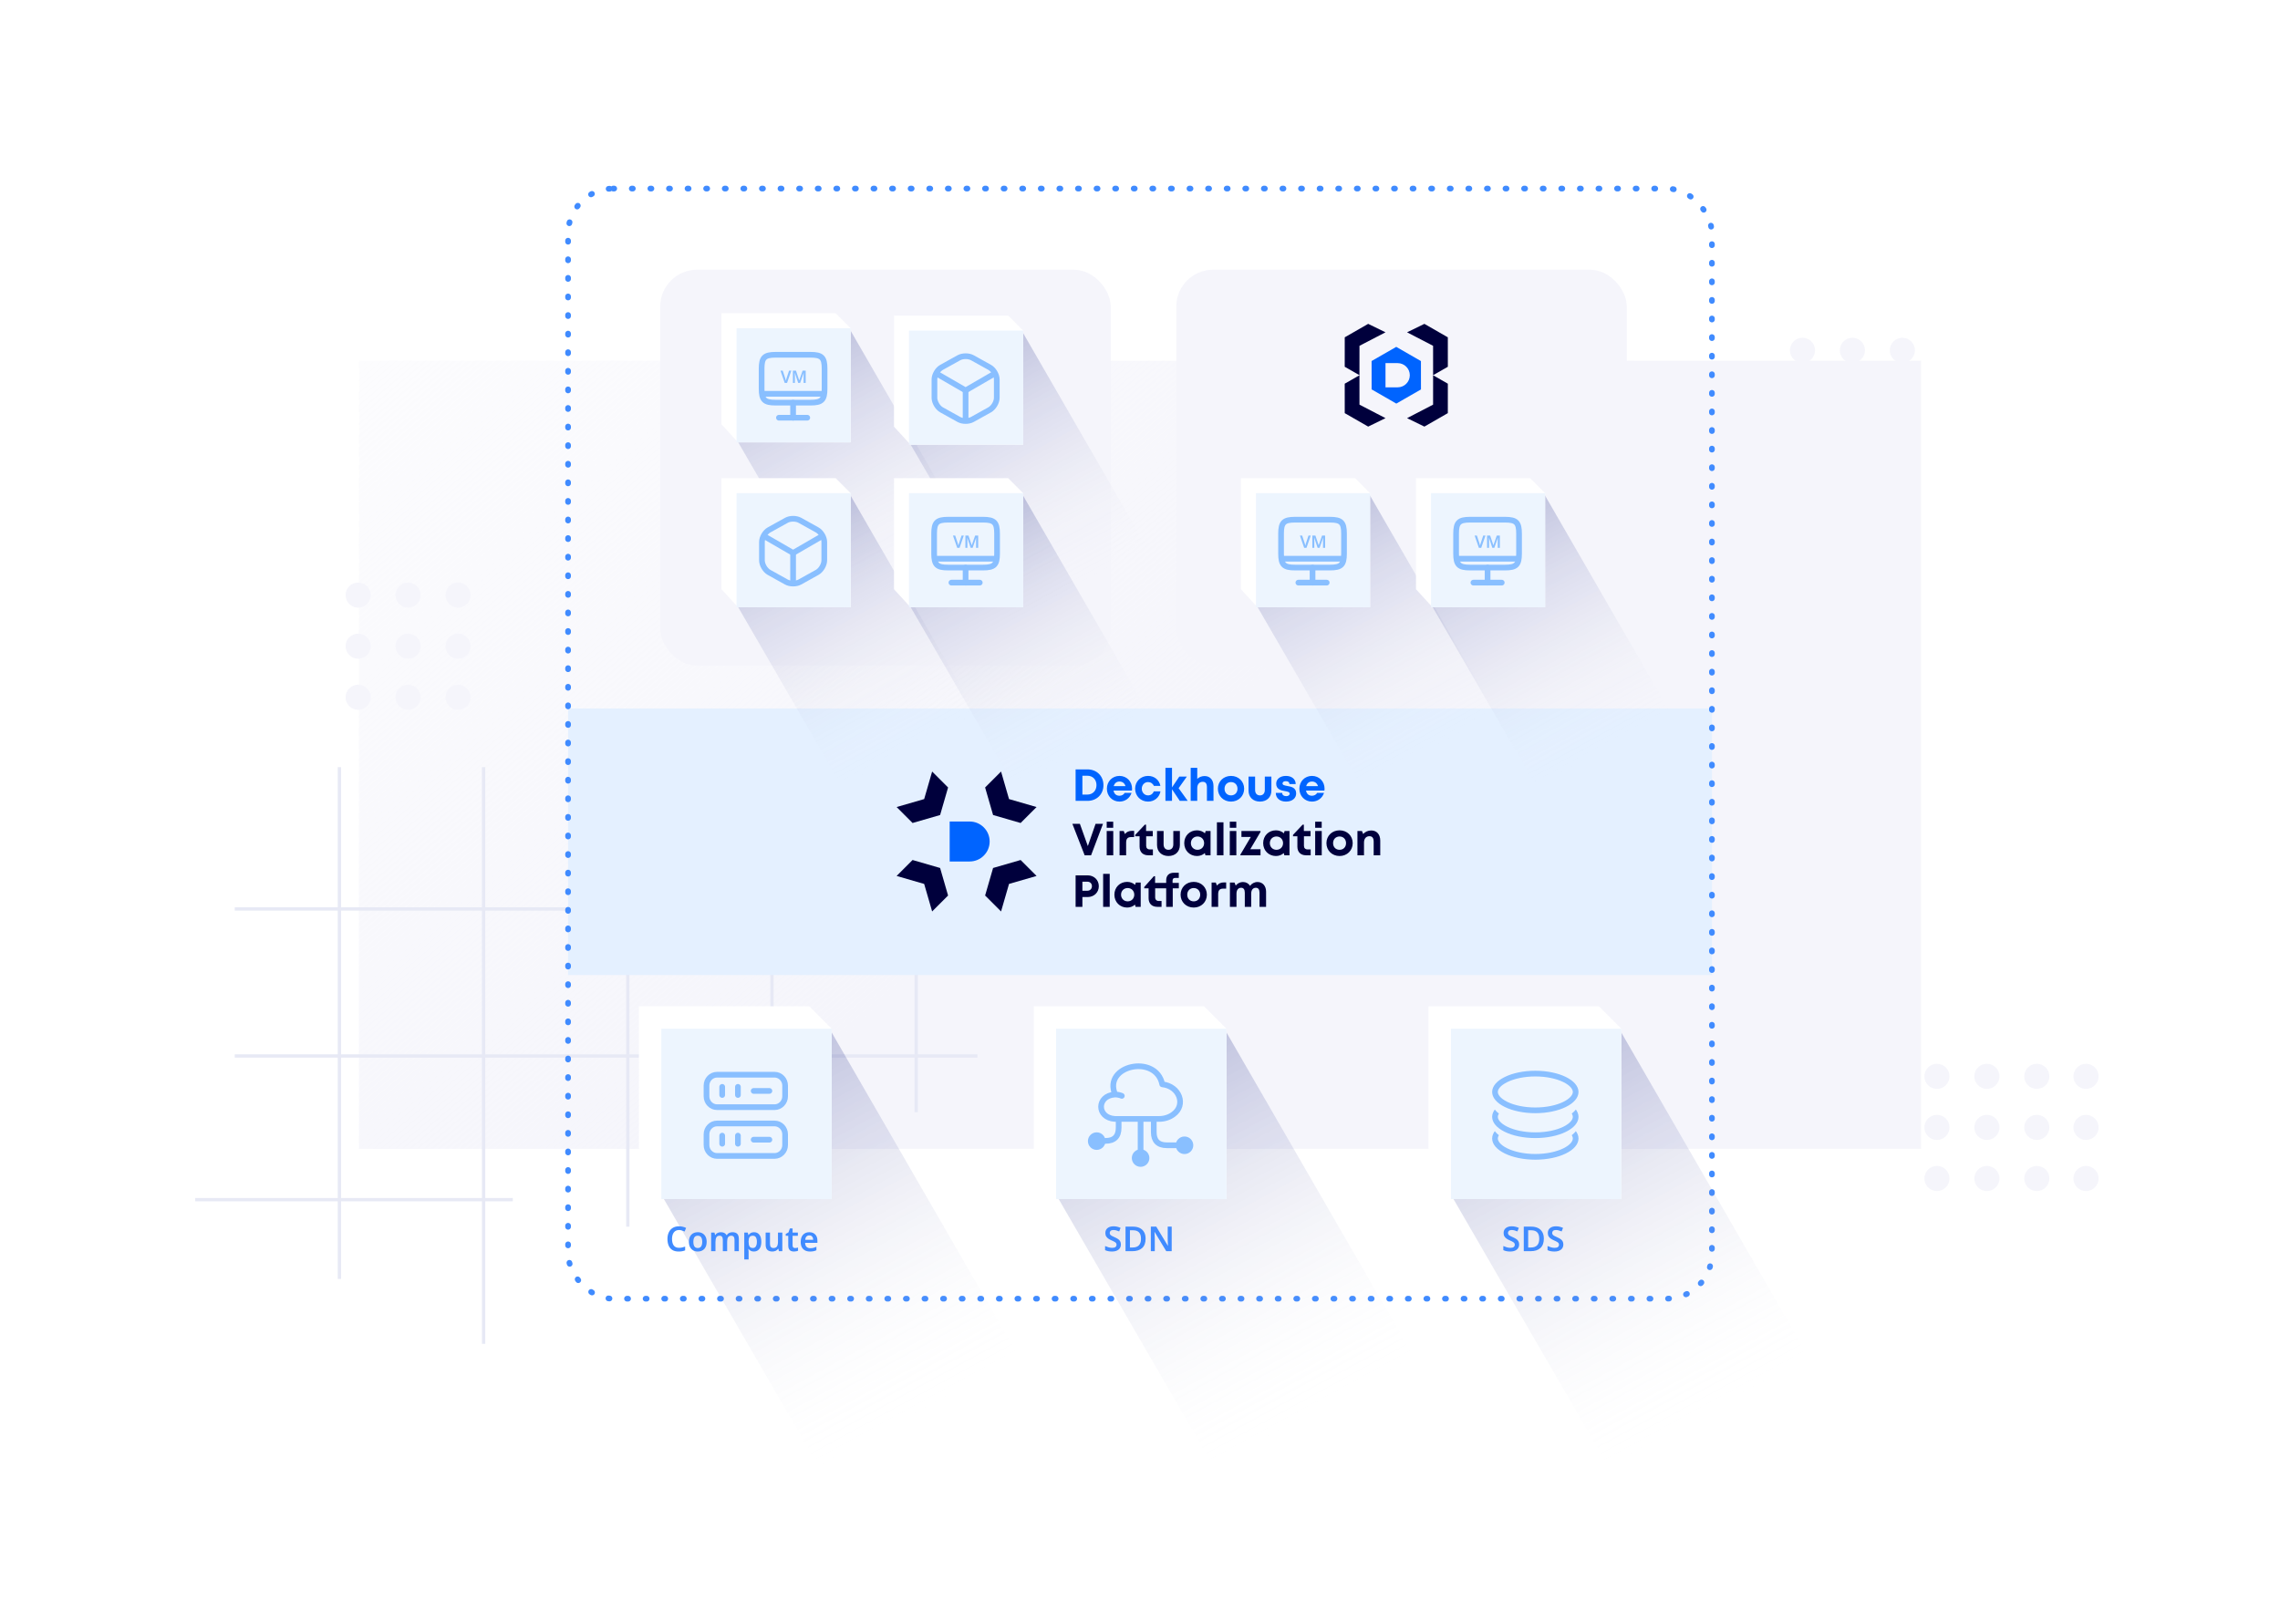 <?xml version="1.0" encoding="UTF-8"?> <svg xmlns="http://www.w3.org/2000/svg" width="796" height="567" viewBox="0 0 796 567" fill="none"><rect width="689" height="433.118" transform="translate(53.5 47)" fill="white"></rect><g filter="url(#filter0_f_8944_9590)"><rect x="125.312" y="125.955" width="545.375" height="275.208" fill="url(#paint0_linear_8944_9590)"></rect></g><g filter="url(#filter1_i_8944_9590)"><rect x="228.658" y="90.227" width="157.288" height="138.209" rx="12.86" fill="#F5F5FB"></rect></g><path d="M269.519 390.711L269.519 267.875" stroke="#E7E9F5" stroke-width="1.155"></path><path d="M319.86 388.358L319.86 268.28" stroke="#E7E9F5" stroke-width="1.155"></path><path d="M219.182 428.329L219.182 267.875" stroke="#E7E9F5" stroke-width="1.155"></path><path d="M168.839 469.238V267.875" stroke="#E7E9F5" stroke-width="1.155"></path><path d="M118.497 446.582L118.497 267.875" stroke="#E7E9F5" stroke-width="1.155"></path><path d="M179.028 418.897H68.157" stroke="#E7E9F5" stroke-width="1.155"></path><path d="M341.236 368.729H81.954" stroke="#E7E9F5" stroke-width="1.155"></path><path d="M346.402 317.392L81.954 317.392" stroke="#E7E9F5" stroke-width="1.155"></path><g filter="url(#filter2_i_8944_9590)"><circle cx="628.128" cy="156.835" r="4.385" transform="rotate(-90 628.128 156.835)" fill="#F5F5FB"></circle><circle cx="628.128" cy="139.001" r="4.385" transform="rotate(-90 628.128 139.001)" fill="#F5F5FB"></circle><circle cx="628.128" cy="121.165" r="4.385" transform="rotate(-90 628.128 121.165)" fill="#F5F5FB"></circle><circle cx="645.566" cy="156.836" r="4.385" transform="rotate(-90 645.566 156.836)" fill="#F5F5FB"></circle><circle cx="645.566" cy="139.001" r="4.385" transform="rotate(-90 645.566 139.001)" fill="#F5F5FB"></circle><circle cx="645.566" cy="121.165" r="4.385" transform="rotate(-90 645.566 121.165)" fill="#F5F5FB"></circle><circle cx="663" cy="156.836" r="4.385" transform="rotate(-90 663 156.836)" fill="#F5F5FB"></circle><path d="M663 134.616C665.421 134.616 667.384 136.579 667.384 139.001C667.384 141.422 665.421 143.385 663 143.385C660.578 143.385 658.615 141.422 658.615 139.001C658.615 136.579 660.578 134.616 663 134.616Z" fill="#F5F5FB"></path><circle cx="663" cy="121.165" r="4.385" transform="rotate(-90 663 121.165)" fill="#F5F5FB"></circle></g><g filter="url(#filter3_i_8944_9590)"><circle cx="675.072" cy="410.35" r="4.385" transform="rotate(-90 675.072 410.35)" fill="#F5F5FB"></circle><circle cx="675.072" cy="392.515" r="4.385" transform="rotate(-90 675.072 392.515)" fill="#F5F5FB"></circle><circle cx="675.072" cy="374.679" r="4.385" transform="rotate(-90 675.072 374.679)" fill="#F5F5FB"></circle><circle cx="692.511" cy="410.35" r="4.385" transform="rotate(-90 692.511 410.35)" fill="#F5F5FB"></circle><circle cx="692.511" cy="392.515" r="4.385" transform="rotate(-90 692.511 392.515)" fill="#F5F5FB"></circle><circle cx="692.511" cy="374.679" r="4.385" transform="rotate(-90 692.511 374.679)" fill="#F5F5FB"></circle><circle cx="709.944" cy="410.35" r="4.385" transform="rotate(-90 709.944 410.35)" fill="#F5F5FB"></circle><path d="M709.944 388.13C712.366 388.13 714.329 390.093 714.329 392.515C714.329 394.937 712.366 396.9 709.944 396.9C707.522 396.9 705.559 394.937 705.559 392.515C705.559 390.093 707.522 388.13 709.944 388.13Z" fill="#F5F5FB"></path><circle cx="709.944" cy="374.679" r="4.385" transform="rotate(-90 709.944 374.679)" fill="#F5F5FB"></circle></g><g filter="url(#filter4_i_8944_9590)"><circle cx="727.121" cy="410.35" r="4.385" transform="rotate(-90 727.121 410.35)" fill="#F5F5FB"></circle><circle cx="727.121" cy="392.515" r="4.385" transform="rotate(-90 727.121 392.515)" fill="#F5F5FB"></circle><circle cx="727.121" cy="374.679" r="4.385" transform="rotate(-90 727.121 374.679)" fill="#F5F5FB"></circle></g><g filter="url(#filter5_i_8944_9590)"><circle cx="123.882" cy="242.32" r="4.385" transform="rotate(-90 123.882 242.32)" fill="#F5F5FB"></circle><circle cx="123.882" cy="224.485" r="4.385" transform="rotate(-90 123.882 224.485)" fill="#F5F5FB"></circle><circle cx="123.882" cy="206.649" r="4.385" transform="rotate(-90 123.882 206.649)" fill="#F5F5FB"></circle><circle cx="141.32" cy="242.32" r="4.385" transform="rotate(-90 141.32 242.32)" fill="#F5F5FB"></circle><circle cx="141.32" cy="224.485" r="4.385" transform="rotate(-90 141.32 224.485)" fill="#F5F5FB"></circle><circle cx="141.32" cy="206.649" r="4.385" transform="rotate(-90 141.32 206.649)" fill="#F5F5FB"></circle><circle cx="158.753" cy="242.32" r="4.385" transform="rotate(-90 158.753 242.32)" fill="#F5F5FB"></circle><path d="M158.753 220.1C161.175 220.1 163.138 222.063 163.138 224.485C163.138 226.907 161.175 228.87 158.753 228.87C156.332 228.87 154.369 226.907 154.369 224.485C154.369 222.063 156.332 220.1 158.753 220.1Z" fill="#F5F5FB"></path><circle cx="158.753" cy="206.649" r="4.385" transform="rotate(-90 158.753 206.649)" fill="#F5F5FB"></circle></g><rect x="198.327" y="247.369" width="399.348" height="93.096" fill="#E4F0FF"></rect><path d="M349.491 269.407L352.275 279.022L361.89 281.805L356.323 287.372L346.708 284.589L343.925 274.974L349.491 269.407Z" fill="#00003C"></path><path d="M313.032 305.866L322.647 308.649L325.431 318.264L330.997 312.698L328.214 303.083L318.599 300.299L313.032 305.866Z" fill="#00003C"></path><path d="M361.89 305.866L352.275 308.649L349.491 318.264L343.925 312.698L346.708 303.083L356.323 300.299L361.89 305.866Z" fill="#00003C"></path><path d="M325.431 269.407L322.647 279.022L313.032 281.805L318.599 287.372L328.214 284.589L330.997 274.974L325.431 269.407Z" fill="#00003C"></path><path d="M338.533 300.815H331.553V286.856H338.533C342.377 286.856 345.512 289.992 345.512 293.836C345.512 297.679 342.377 300.815 338.533 300.815Z" fill="#0064FF"></path><path d="M379.665 268.657C382.9 268.657 385.24 270.965 385.24 274.153C385.24 277.341 382.9 279.65 379.665 279.65H375.519V268.657H379.665ZM379.618 277.451C381.502 277.451 382.806 276.069 382.806 274.153C382.806 272.206 381.502 270.871 379.618 270.871H377.89V277.451H379.618ZM395.231 275.394C395.231 275.614 395.215 275.833 395.184 276.053H388.761C388.965 277.215 389.719 277.859 390.834 277.859C391.635 277.859 392.294 277.482 392.64 276.87H395.043C394.43 278.723 392.813 279.901 390.834 279.901C388.337 279.901 386.437 277.953 386.437 275.409C386.437 272.865 388.321 270.934 390.834 270.934C393.441 270.934 395.231 272.944 395.231 275.394ZM390.834 272.897C389.813 272.897 389.091 273.493 388.824 274.499H392.938C392.608 273.462 391.87 272.897 390.834 272.897ZM400.805 279.901C398.245 279.901 396.298 277.938 396.298 275.394C396.298 272.85 398.245 270.934 400.821 270.934C403.019 270.934 404.715 272.331 405.124 274.42H402.847C402.485 273.588 401.716 273.085 400.805 273.085C399.564 273.085 398.622 274.09 398.622 275.409C398.622 276.713 399.58 277.734 400.805 277.734C401.732 277.734 402.454 277.231 402.847 276.32H405.155C404.762 278.456 403.019 279.901 400.805 279.901ZM414.672 279.65H411.892L409.175 275.598V279.65H406.882V268.123H409.175V274.938L411.719 271.169H414.358L411.484 275.221L414.672 279.65ZM420.549 270.981C422.464 270.981 423.658 272.347 423.658 274.499V279.65H421.365V274.891C421.365 273.619 420.91 272.991 419.889 272.991C418.743 272.991 417.989 273.823 417.989 275.205V279.65H415.696V268.123H417.989V271.97C418.633 271.358 419.528 270.981 420.549 270.981ZM429.777 279.901C427.154 279.901 425.191 277.969 425.191 275.409C425.191 272.85 427.154 270.934 429.777 270.934C432.399 270.934 434.362 272.85 434.362 275.409C434.362 277.969 432.399 279.901 429.777 279.901ZM429.777 277.734C431.096 277.734 432.038 276.791 432.038 275.409C432.038 274.043 431.096 273.085 429.777 273.085C428.458 273.085 427.515 274.043 427.515 275.409C427.515 276.791 428.458 277.734 429.777 277.734ZM439.88 279.901C437.492 279.901 435.891 278.362 435.891 276.069V271.169H438.183V275.818C438.183 277.027 438.827 277.734 439.88 277.734C440.947 277.734 441.576 277.011 441.576 275.818V271.169H443.868V276.069C443.868 278.362 442.282 279.901 439.88 279.901ZM448.954 279.901C446.834 279.901 445.404 278.676 445.404 276.87H447.634C447.65 277.624 448.231 278.001 449.048 278.001C449.676 278.001 450.257 277.702 450.257 277.137C450.257 276.556 449.519 276.383 448.624 276.242C447.273 276.006 445.546 275.645 445.546 273.651C445.546 272.049 446.912 270.934 448.954 270.934C450.995 270.934 452.346 272.08 452.361 273.776H450.179C450.163 273.101 449.692 272.771 448.891 272.771C448.184 272.771 447.76 273.085 447.76 273.572C447.76 274.137 448.482 274.279 449.362 274.436C450.744 274.687 452.518 274.97 452.518 277.043C452.518 278.77 451.105 279.901 448.954 279.901ZM462.434 275.394C462.434 275.614 462.418 275.833 462.387 276.053H455.964C456.168 277.215 456.922 277.859 458.037 277.859C458.838 277.859 459.497 277.482 459.843 276.87H462.245C461.633 278.723 460.015 279.901 458.037 279.901C455.54 279.901 453.64 277.953 453.64 275.409C453.64 272.865 455.524 270.934 458.037 270.934C460.644 270.934 462.434 272.944 462.434 275.394ZM458.037 272.897C457.016 272.897 456.294 273.493 456.027 274.499H460.141C459.811 273.462 459.073 272.897 458.037 272.897Z" fill="#0064FF"></path><path d="M382.492 287.657H385.083L380.921 298.65H378.676L374.388 287.657H377.011L379.791 295.43L382.492 287.657ZM386.373 289.039V286.919H388.65V289.039H386.373ZM386.373 298.65V290.169H388.666V298.65H386.373ZM395.201 290.122H395.955V292.289H394.95C393.662 292.289 393.16 292.87 393.16 294.252V298.65H390.867V290.169H392.327L392.736 291.221C393.348 290.468 394.102 290.122 395.201 290.122ZM401.469 296.608H402.506V298.65H400.872C399.004 298.65 397.857 297.503 397.857 295.634V292.022H396.334V291.52L399.679 287.971H400.119V290.169H402.459V292.022H400.15V295.32C400.15 296.137 400.621 296.608 401.469 296.608ZM407.934 298.901C405.547 298.901 403.946 297.362 403.946 295.069V290.169H406.238V294.818C406.238 296.027 406.882 296.734 407.934 296.734C409.002 296.734 409.63 296.011 409.63 294.818V290.169H411.923V295.069C411.923 297.362 410.337 298.901 407.934 298.901ZM420.919 290.169H422.631V298.65H420.84L420.636 297.88C419.914 298.524 418.972 298.901 417.888 298.901C415.344 298.901 413.444 296.969 413.444 294.409C413.444 291.85 415.344 289.934 417.888 289.934C418.987 289.934 419.945 290.326 420.683 290.97L420.919 290.169ZM418.076 296.734C419.411 296.734 420.385 295.744 420.385 294.409C420.385 293.075 419.411 292.085 418.076 292.085C416.742 292.085 415.768 293.075 415.768 294.409C415.768 295.729 416.742 296.734 418.076 296.734ZM424.852 298.65V287.123H427.144V298.65H424.852ZM429.345 289.039V286.919H431.622V289.039H429.345ZM429.345 298.65V290.169H431.638V298.65H429.345ZM436.493 296.545H440.073V298.65H433.053V298.398L436.681 292.258H433.415V290.169H440.073V290.483L436.493 296.545ZM448.478 290.169H450.19V298.65H448.399L448.195 297.88C447.473 298.524 446.53 298.901 445.447 298.901C442.903 298.901 441.003 296.969 441.003 294.409C441.003 291.85 442.903 289.934 445.447 289.934C446.546 289.934 447.504 290.326 448.242 290.97L448.478 290.169ZM445.635 296.734C446.97 296.734 447.944 295.744 447.944 294.409C447.944 293.075 446.97 292.085 445.635 292.085C444.301 292.085 443.327 293.075 443.327 294.409C443.327 295.729 444.301 296.734 445.635 296.734ZM456.557 296.608H457.593V298.65H455.96C454.091 298.65 452.945 297.503 452.945 295.634V292.022H451.421V291.52L454.766 287.971H455.206V290.169H457.546V292.022H455.237V295.32C455.237 296.137 455.708 296.608 456.557 296.608ZM459.158 289.039V286.919H461.436V289.039H459.158ZM459.158 298.65V290.169H461.451V298.65H459.158ZM467.672 298.901C465.05 298.901 463.087 296.969 463.087 294.409C463.087 291.85 465.05 289.934 467.672 289.934C470.295 289.934 472.258 291.85 472.258 294.409C472.258 296.969 470.295 298.901 467.672 298.901ZM467.672 296.734C468.991 296.734 469.934 295.791 469.934 294.409C469.934 293.043 468.991 292.085 467.672 292.085C466.353 292.085 465.411 293.043 465.411 294.409C465.411 295.791 466.353 296.734 467.672 296.734ZM478.733 289.981C480.665 289.981 481.874 291.363 481.874 293.514V298.65H479.581V293.891C479.581 292.603 479.094 291.991 478.105 291.991C476.927 291.991 476.205 292.839 476.205 294.205V298.65H473.912V290.169H475.482L475.922 291.221C476.566 290.468 477.587 289.981 478.733 289.981ZM379.743 305.657C381.942 305.657 383.622 307.274 383.622 309.441C383.622 311.608 381.958 313.226 379.743 313.226H377.89V316.65H375.519V305.657H379.743ZM379.634 311.027C380.576 311.027 381.22 310.352 381.22 309.441C381.22 308.53 380.576 307.871 379.634 307.871H377.89V311.027H379.634ZM385.131 316.65V305.123H387.424V316.65H385.131ZM396.534 308.169H398.246V316.65H396.456L396.252 315.88C395.529 316.524 394.587 316.901 393.504 316.901C390.959 316.901 389.059 314.969 389.059 312.409C389.059 309.85 390.959 307.934 393.504 307.934C394.603 307.934 395.561 308.326 396.299 308.97L396.534 308.169ZM393.692 314.734C395.027 314.734 396 313.744 396 312.409C396 311.075 395.027 310.085 393.692 310.085C392.357 310.085 391.383 311.075 391.383 312.409C391.383 313.729 392.357 314.734 393.692 314.734ZM411.554 308.295V310.179H409.434V316.65H407.141V310.179H403.294V313.32C403.294 314.137 403.765 314.608 404.597 314.608H405.524V316.65H404.016C402.148 316.65 401.001 315.503 401.001 313.634V310.179H399.478V309.724L402.823 305.971H403.263V308.295H407.141V307.4C407.141 305.782 408.052 304.746 409.843 304.746H411.539V306.552H410.298C409.701 306.552 409.371 306.85 409.371 307.463V308.295H411.554ZM416.756 316.901C414.134 316.901 412.171 314.969 412.171 312.409C412.171 309.85 414.134 307.934 416.756 307.934C419.379 307.934 421.342 309.85 421.342 312.409C421.342 314.969 419.379 316.901 416.756 316.901ZM416.756 314.734C418.076 314.734 419.018 313.791 419.018 312.409C419.018 311.043 418.076 310.085 416.756 310.085C415.437 310.085 414.495 311.043 414.495 312.409C414.495 313.791 415.437 314.734 416.756 314.734ZM427.33 308.122H428.084V310.289H427.079C425.791 310.289 425.289 310.87 425.289 312.252V316.65H422.996V308.169H424.456L424.865 309.221C425.477 308.468 426.231 308.122 427.33 308.122ZM439.033 307.981C440.792 307.981 442.017 309.347 442.017 311.342V316.65H439.724V311.718C439.724 310.588 439.285 309.991 438.452 309.991C437.432 309.991 436.819 310.745 436.819 312.064V316.65H434.589V311.718C434.589 310.588 434.149 309.991 433.333 309.991C432.296 309.991 431.684 310.745 431.684 312.064V316.65H429.391V308.169H430.993L431.417 309.221C432.014 308.468 432.94 307.981 433.945 307.981C435.029 307.981 435.908 308.483 436.411 309.331C436.992 308.515 437.95 307.981 439.033 307.981Z" fill="#00003C"></path><rect x="198.326" y="65.844" width="399.347" height="387.635" rx="15.75" stroke="#408BFF" stroke-width="1.988" stroke-miterlimit="2" stroke-linecap="round" stroke-linejoin="round" stroke-dasharray="0.37 6.12"></rect><path d="M248.12 398.516L268.131 390.448L288.819 357.849L386.314 526.714L317.358 566.526L229.507 414.772L248.12 398.516Z" fill="url(#paint1_linear_8944_9590)" style="mix-blend-mode:multiply"></path><path d="M223.058 351.382H282.536L290.363 359.208V418.687H231.666L223.058 409.295V351.382Z" fill="white"></path><rect x="230.882" y="359.208" width="59.479" height="59.479" fill="#EDF5FE"></rect><path d="M270.425 386.605H250.336C248.304 386.605 246.656 384.888 246.656 382.803V379.071C246.656 376.971 248.318 375.269 250.336 375.269H270.425C272.457 375.269 274.104 376.985 274.104 379.071V382.803C274.104 384.888 272.443 386.605 270.425 386.605Z" stroke="#89BFFF" stroke-width="1.99" stroke-linecap="round" stroke-linejoin="round"></path><path d="M270.425 403.632H250.336C248.304 403.632 246.656 401.915 246.656 399.829V396.097C246.656 393.998 248.318 392.295 250.336 392.295H270.425C272.457 392.295 274.104 394.012 274.104 396.097V399.829C274.104 401.915 272.443 403.632 270.425 403.632Z" stroke="#89BFFF" stroke-width="1.99" stroke-linecap="round" stroke-linejoin="round"></path><path d="M252.135 379.512V382.35" stroke="#89BFFF" stroke-width="1.99" stroke-linecap="round" stroke-linejoin="round"></path><path d="M257.627 379.512V382.35" stroke="#89BFFF" stroke-width="1.99" stroke-linecap="round" stroke-linejoin="round"></path><path d="M252.135 396.538V399.376" stroke="#89BFFF" stroke-width="1.99" stroke-linecap="round" stroke-linejoin="round"></path><path d="M257.627 396.538V399.376" stroke="#89BFFF" stroke-width="1.99" stroke-linecap="round" stroke-linejoin="round"></path><path d="M263.121 380.929H268.613" stroke="#89BFFF" stroke-width="1.99" stroke-linecap="round" stroke-linejoin="round"></path><path d="M263.121 397.958H268.613" stroke="#89BFFF" stroke-width="1.99" stroke-linecap="round" stroke-linejoin="round"></path><path d="M385.953 398.516L405.964 390.448L426.652 357.849L524.147 526.714L455.191 566.526L367.34 414.772L385.953 398.516Z" fill="url(#paint2_linear_8944_9590)" style="mix-blend-mode:multiply"></path><path d="M360.891 351.382H420.369L428.196 359.208V418.687H369.499L360.891 409.295V351.382Z" fill="white"></path><rect x="368.715" y="359.208" width="59.479" height="59.479" fill="#EDF5FE"></rect><path d="M390.545 390.711V393.776C390.545 396.842 389.012 398.374 385.947 398.374H382.881" stroke="#89BFFF" stroke-width="1.99" stroke-linecap="round" stroke-linejoin="round"></path><path d="M398.208 390.711V402.973" stroke="#89BFFF" stroke-width="1.99" stroke-linecap="round" stroke-linejoin="round"></path><path d="M402.807 390.711V395.309C402.807 398.374 404.339 399.907 407.405 399.907H410.47" stroke="#89BFFF" stroke-width="1.99" stroke-linecap="round" stroke-linejoin="round"></path><path d="M413.536 402.973C415.229 402.973 416.601 401.6 416.601 399.907C416.601 398.214 415.229 396.842 413.536 396.842C411.843 396.842 410.47 398.214 410.47 399.907C410.47 401.6 411.843 402.973 413.536 402.973Z" fill="#89BFFF"></path><path d="M398.209 407.433C399.902 407.433 401.274 406.06 401.274 404.367C401.274 402.674 399.902 401.302 398.209 401.302C396.516 401.302 395.143 402.674 395.143 404.367C395.143 406.06 396.516 407.433 398.209 407.433Z" fill="#89BFFF"></path><path d="M391.648 382.653C390.915 382.345 390.099 382.185 389.269 382.185C382.795 382.561 382.795 390.334 389.269 390.71H404.609C406.476 390.722 408.275 390.151 409.644 389.113C414.195 385.837 411.76 379.252 405.771 378.624C403.613 367.93 384.898 371.993 389.338 382.185" stroke="#89BFFF" stroke-width="1.99" stroke-miterlimit="10" stroke-linecap="round" stroke-linejoin="round"></path><path d="M382.881 401.521C384.574 401.521 385.946 400.148 385.946 398.455C385.946 396.762 384.574 395.39 382.881 395.39C381.188 395.39 379.815 396.762 379.815 398.455C379.815 400.148 381.188 401.521 382.881 401.521Z" fill="#89BFFF"></path><path d="M523.786 398.516L543.797 390.448L564.485 357.849L661.98 526.714L593.024 566.526L505.173 414.772L523.786 398.516Z" fill="url(#paint3_linear_8944_9590)" style="mix-blend-mode:multiply"></path><path d="M498.724 351.382H558.202L566.029 359.208V418.687H507.332L498.724 409.295V351.382Z" fill="white"></path><rect x="506.548" y="359.208" width="59.479" height="59.479" fill="#EDF5FE"></rect><path d="M536.017 391.12C540.062 391.12 543.675 391.928 546.24 393.188C548.869 394.479 550.099 396.076 550.099 397.532C550.099 398.989 548.869 400.586 546.24 401.877C543.675 403.137 540.062 403.945 536.017 403.945C531.973 403.945 528.36 403.137 525.795 401.877C523.166 400.586 521.936 398.989 521.936 397.532C521.936 396.076 523.166 394.479 525.795 393.188C528.36 391.928 531.973 391.12 536.017 391.12Z" fill="#EDF5FE" stroke="#89BFFF" stroke-width="1.99"></path><path d="M536.017 385.993C540.062 385.993 543.675 386.8 546.24 388.06C548.869 389.352 550.099 390.949 550.099 392.405C550.099 393.861 548.869 395.458 546.24 396.75C543.675 398.01 540.062 398.817 536.017 398.817C531.973 398.817 528.36 398.01 525.795 396.75C523.166 395.458 521.936 393.861 521.936 392.405C521.936 390.949 523.166 389.352 525.795 388.06C528.36 386.801 531.973 385.993 536.017 385.993Z" fill="#EDF5FE" stroke="#EDF5FE" stroke-width="1.99"></path><path d="M536.017 383.571C540.062 383.571 543.675 384.379 546.24 385.639C548.869 386.93 550.099 388.527 550.099 389.984C550.099 391.44 548.869 393.037 546.24 394.328C543.675 395.588 540.062 396.396 536.017 396.396C531.973 396.396 528.36 395.588 525.795 394.328C523.166 393.037 521.936 391.44 521.936 389.984C521.936 388.527 523.166 386.93 525.795 385.639C528.36 384.379 531.973 383.571 536.017 383.571Z" fill="#EDF5FE" stroke="#89BFFF" stroke-width="1.99"></path><path d="M536.017 378.444C540.062 378.444 543.675 379.252 546.24 380.511C548.869 381.803 550.099 383.4 550.099 384.856C550.099 386.312 548.869 387.909 546.24 389.201C543.675 390.461 540.062 391.268 536.017 391.268C531.973 391.268 528.36 390.461 525.795 389.201C523.166 387.909 521.936 386.312 521.936 384.856C521.936 383.4 523.166 381.803 525.795 380.511C528.36 379.252 531.973 378.444 536.017 378.444Z" fill="#EDF5FE" stroke="#EDF5FE" stroke-width="1.99"></path><path d="M536.017 374.883C540.062 374.883 543.675 375.69 546.24 376.95C548.869 378.242 550.099 379.839 550.099 381.295C550.099 382.751 548.869 384.348 546.24 385.64C543.675 386.9 540.062 387.707 536.017 387.707C531.973 387.707 528.36 386.9 525.795 385.64C523.166 384.348 521.936 382.751 521.936 381.295C521.936 379.839 523.166 378.242 525.795 376.95C528.36 375.69 531.973 374.883 536.017 374.883Z" fill="#EDF5FE" stroke="#89BFFF" stroke-width="1.99"></path><g filter="url(#filter6_i_8944_9590)"><rect x="408.831" y="90.227" width="157.288" height="138.209" rx="12.86" fill="#F5F5FB"></rect></g><path d="M491.239 116.036L497.285 113.086L505.468 117.784L505.474 128.065L500.332 131.01L500.325 120.748L491.239 116.036Z" fill="#00003C"></path><path d="M491.239 146.008L497.285 148.958L505.468 144.26L505.474 133.979L500.332 131.035L500.325 141.296L491.239 146.008Z" fill="#00003C"></path><path d="M483.71 116.036L477.664 113.086L469.481 117.784L469.475 128.065L474.617 131.01L474.624 120.748L483.71 116.036Z" fill="#00003C"></path><path d="M483.71 146.008L477.664 148.958L469.481 144.26L469.475 133.979L474.617 131.035L474.624 141.296L483.71 146.008Z" fill="#00003C"></path><path d="M496.083 126.08L496.094 135.983L487.485 140.925L478.865 135.964L478.854 126.061L487.463 121.12L496.083 126.08ZM483.71 126.794V135.25H487.953C490.29 135.25 492.195 133.35 492.195 131.022C492.195 128.694 490.289 126.795 487.953 126.794H483.71Z" fill="#0064FF"></path><path d="M450.032 198.531L463.436 193.126L477.294 171.29L542.601 284.404L496.411 311.072L437.564 209.42L450.032 198.531Z" fill="url(#paint4_linear_8944_9590)" style="mix-blend-mode:multiply"></path><path d="M433.244 166.958H473.086L478.328 172.2V212.042H439.011L433.244 205.751V166.958Z" fill="white"></path><rect x="438.485" y="172.2" width="39.842" height="39.842" fill="#EDF5FE"></rect><path d="M447.687 195.091L468.786 195.091" stroke="#89BFFF" stroke-width="1.988" stroke-linecap="round" stroke-linejoin="round"></path><path d="M452.126 181.464H464.336C468.248 181.464 469.226 182.442 469.226 186.343V193.3C469.226 197.212 468.248 198.179 464.347 198.179H452.126C448.225 198.19 447.247 197.212 447.247 193.311V186.343C447.247 182.442 448.225 181.464 452.126 181.464Z" stroke="#89BFFF" stroke-width="1.988" stroke-linecap="round" stroke-linejoin="round"></path><path d="M458.237 198.19V203.443" stroke="#89BFFF" stroke-width="1.988" stroke-linecap="round" stroke-linejoin="round"></path><path d="M453.293 203.443H463.184" stroke="#89BFFF" stroke-width="1.988" stroke-linecap="round" stroke-linejoin="round"></path><path d="M457.613 187.003L456.131 191.287H455.309L453.827 187.003H454.613L455.477 189.625C455.501 189.697 455.529 189.791 455.561 189.907C455.593 190.019 455.623 190.135 455.651 190.255C455.683 190.375 455.707 190.479 455.723 190.567C455.735 190.479 455.755 190.375 455.783 190.255C455.811 190.135 455.841 190.019 455.873 189.907C455.905 189.791 455.935 189.697 455.963 189.625L456.827 187.003H457.613ZM460.012 191.287L458.836 187.777H458.812C458.816 187.857 458.822 187.971 458.83 188.119C458.838 188.263 458.844 188.421 458.848 188.593C458.856 188.761 458.86 188.919 458.86 189.067V191.287H458.17V187.003H459.238L460.366 190.369H460.39L461.566 187.003H462.634V191.287H461.902V189.031C461.902 188.895 461.904 188.747 461.908 188.587C461.916 188.423 461.922 188.269 461.926 188.125C461.934 187.981 461.94 187.867 461.944 187.783H461.92L460.696 191.287H460.012Z" fill="#89BFFF"></path><path d="M511.141 198.531L524.545 193.126L538.403 171.29L603.71 284.404L557.52 311.072L498.673 209.42L511.141 198.531Z" fill="url(#paint5_linear_8944_9590)" style="mix-blend-mode:multiply"></path><path d="M494.354 166.958H534.195L539.438 172.2V212.042H500.12L494.354 205.751V166.958Z" fill="white"></path><rect x="499.594" y="172.2" width="39.842" height="39.842" fill="#EDF5FE"></rect><path d="M508.796 195.091L529.896 195.091" stroke="#89BFFF" stroke-width="1.988" stroke-linecap="round" stroke-linejoin="round"></path><path d="M513.236 181.464H525.445C529.357 181.464 530.336 182.442 530.336 186.343V193.3C530.336 197.212 529.357 198.179 525.456 198.179H513.236C509.335 198.19 508.356 197.212 508.356 193.311V186.343C508.356 182.442 509.335 181.464 513.236 181.464Z" stroke="#89BFFF" stroke-width="1.988" stroke-linecap="round" stroke-linejoin="round"></path><path d="M519.346 198.19V203.443" stroke="#89BFFF" stroke-width="1.988" stroke-linecap="round" stroke-linejoin="round"></path><path d="M514.403 203.443H524.293" stroke="#89BFFF" stroke-width="1.988" stroke-linecap="round" stroke-linejoin="round"></path><path d="M518.613 187.003L517.131 191.287H516.309L514.827 187.003H515.613L516.477 189.625C516.501 189.697 516.529 189.791 516.561 189.907C516.593 190.019 516.623 190.135 516.651 190.255C516.683 190.375 516.707 190.479 516.723 190.567C516.735 190.479 516.755 190.375 516.783 190.255C516.811 190.135 516.841 190.019 516.873 189.907C516.905 189.791 516.935 189.697 516.963 189.625L517.827 187.003H518.613ZM521.012 191.287L519.836 187.777H519.812C519.816 187.857 519.822 187.971 519.83 188.119C519.838 188.263 519.844 188.421 519.848 188.593C519.856 188.761 519.86 188.919 519.86 189.067V191.287H519.17V187.003H520.238L521.366 190.369H521.39L522.566 187.003H523.634V191.287H522.902V189.031C522.902 188.895 522.904 188.747 522.908 188.587C522.916 188.423 522.922 188.269 522.926 188.125C522.934 187.981 522.94 187.867 522.944 187.783H522.92L521.696 191.287H521.012Z" fill="#89BFFF"></path><path d="M268.683 140.946L282.087 135.542L295.945 113.705L361.252 226.819L315.062 253.487L256.215 151.835L268.683 140.946Z" fill="url(#paint6_linear_8944_9590)" style="mix-blend-mode:multiply"></path><path d="M251.896 109.373H291.737L296.98 114.615V154.457H257.662L251.896 148.166V109.373Z" fill="white"></path><rect x="257.136" y="114.615" width="39.842" height="39.842" fill="#EDF5FE"></rect><path d="M266.338 137.506L287.438 137.506" stroke="#89BFFF" stroke-width="1.988" stroke-linecap="round" stroke-linejoin="round"></path><path d="M270.778 123.879H282.987C286.899 123.879 287.878 124.857 287.878 128.759V135.715C287.878 139.627 286.899 140.594 282.998 140.594H270.778C266.877 140.605 265.898 139.627 265.898 135.726V128.759C265.898 124.857 266.877 123.879 270.778 123.879Z" stroke="#89BFFF" stroke-width="1.988" stroke-linecap="round" stroke-linejoin="round"></path><path d="M276.888 140.605V145.858" stroke="#89BFFF" stroke-width="1.988" stroke-linecap="round" stroke-linejoin="round"></path><path d="M271.945 145.858H281.835" stroke="#89BFFF" stroke-width="1.988" stroke-linecap="round" stroke-linejoin="round"></path><path d="M276.264 129.419L274.782 133.703H273.96L272.478 129.419H273.264L274.128 132.041C274.152 132.113 274.18 132.207 274.212 132.323C274.244 132.435 274.274 132.551 274.302 132.671C274.334 132.791 274.358 132.895 274.374 132.983C274.386 132.895 274.406 132.791 274.434 132.671C274.462 132.551 274.492 132.435 274.524 132.323C274.556 132.207 274.586 132.113 274.614 132.041L275.478 129.419H276.264ZM278.663 133.703L277.487 130.193H277.463C277.467 130.273 277.473 130.387 277.481 130.535C277.489 130.679 277.495 130.837 277.499 131.009C277.507 131.177 277.511 131.335 277.511 131.483V133.703H276.821V129.419H277.889L279.017 132.785H279.041L280.217 129.419H281.285V133.703H280.553V131.447C280.553 131.311 280.555 131.163 280.559 131.003C280.567 130.839 280.573 130.685 280.577 130.541C280.585 130.397 280.591 130.283 280.595 130.199H280.571L279.347 133.703H278.663Z" fill="#89BFFF"></path><path d="M328.906 141.769L342.31 136.365L356.168 114.528L421.475 227.643L375.285 254.31L316.438 152.658L328.906 141.769Z" fill="url(#paint7_linear_8944_9590)" style="mix-blend-mode:multiply"></path><path d="M312.119 110.196H351.96L357.203 115.439V155.28H317.885L312.119 148.99V110.196Z" fill="white"></path><rect x="317.359" y="115.438" width="39.842" height="39.842" fill="#EDF5FE"></rect><path d="M337.11 146.572V136.308" stroke="#89BFFF" stroke-width="1.99" stroke-linecap="round" stroke-linejoin="round"></path><path d="M327.118 130.537L337.11 136.319L347.035 130.571" stroke="#89BFFF" stroke-width="1.99" stroke-linecap="round" stroke-linejoin="round"></path><path d="M334.768 124.924L328.725 128.274C327.356 129.032 326.235 130.933 326.235 132.495V138.888C326.235 140.45 327.356 142.351 328.725 143.109L334.768 146.47C336.058 147.183 338.174 147.183 339.464 146.47L345.507 143.109C346.876 142.351 347.997 140.45 347.997 138.888V132.495C347.997 130.933 346.876 129.032 345.507 128.274L339.464 124.913C338.163 124.2 336.058 124.2 334.768 124.924Z" stroke="#89BFFF" stroke-width="1.99" stroke-linecap="round" stroke-linejoin="round"></path><path d="M268.683 198.531L282.087 193.126L295.945 171.29L361.252 284.404L315.062 311.072L256.215 209.42L268.683 198.531Z" fill="url(#paint8_linear_8944_9590)" style="mix-blend-mode:multiply"></path><path d="M251.896 166.958H291.737L296.98 172.2V212.042H257.662L251.896 205.751V166.958Z" fill="white"></path><rect x="257.136" y="172.2" width="39.842" height="39.842" fill="#EDF5FE"></rect><path d="M276.887 203.334V193.07" stroke="#89BFFF" stroke-width="1.99" stroke-linecap="round" stroke-linejoin="round"></path><path d="M266.895 187.298L276.887 193.081L286.812 187.332" stroke="#89BFFF" stroke-width="1.99" stroke-linecap="round" stroke-linejoin="round"></path><path d="M274.545 181.685L268.502 185.035C267.133 185.793 266.012 187.694 266.012 189.256V195.65C266.012 197.211 267.133 199.112 268.502 199.871L274.545 203.232C275.835 203.944 277.951 203.944 279.241 203.232L285.284 199.871C286.653 199.112 287.773 197.211 287.773 195.65V189.256C287.773 187.694 286.653 185.793 285.284 185.035L279.241 181.674C277.94 180.961 275.835 180.961 274.545 181.685Z" stroke="#89BFFF" stroke-width="1.99" stroke-linecap="round" stroke-linejoin="round"></path><path d="M328.906 198.531L342.31 193.126L356.168 171.29L421.475 284.404L375.285 311.072L316.438 209.42L328.906 198.531Z" fill="url(#paint9_linear_8944_9590)" style="mix-blend-mode:multiply"></path><path d="M312.119 166.958H351.96L357.203 172.2V212.042H317.885L312.119 205.751V166.958Z" fill="white"></path><rect x="317.359" y="172.2" width="39.842" height="39.842" fill="#EDF5FE"></rect><path d="M326.561 195.091L347.661 195.091" stroke="#89BFFF" stroke-width="1.988" stroke-linecap="round" stroke-linejoin="round"></path><path d="M331.001 181.464H343.21C347.123 181.464 348.101 182.442 348.101 186.343V193.3C348.101 197.212 347.123 198.179 343.221 198.179H331.001C327.1 198.19 326.122 197.212 326.122 193.311V186.343C326.122 182.442 327.1 181.464 331.001 181.464Z" stroke="#89BFFF" stroke-width="1.988" stroke-linecap="round" stroke-linejoin="round"></path><path d="M337.111 198.19V203.443" stroke="#89BFFF" stroke-width="1.988" stroke-linecap="round" stroke-linejoin="round"></path><path d="M332.168 203.443H342.059" stroke="#89BFFF" stroke-width="1.988" stroke-linecap="round" stroke-linejoin="round"></path><path d="M336.487 187.003L335.005 191.287H334.183L332.701 187.003H333.487L334.351 189.625C334.375 189.697 334.403 189.791 334.435 189.907C334.467 190.019 334.497 190.135 334.525 190.255C334.557 190.375 334.581 190.479 334.597 190.567C334.609 190.479 334.629 190.375 334.657 190.255C334.685 190.135 334.715 190.019 334.747 189.907C334.779 189.791 334.809 189.697 334.837 189.625L335.701 187.003H336.487ZM338.886 191.287L337.71 187.777H337.686C337.69 187.857 337.696 187.971 337.704 188.119C337.712 188.263 337.718 188.421 337.722 188.593C337.73 188.761 337.734 188.919 337.734 189.067V191.287H337.044V187.003H338.112L339.24 190.369H339.264L340.44 187.003H341.508V191.287H340.776V189.031C340.776 188.895 340.778 188.747 340.782 188.587C340.79 188.423 340.796 188.269 340.8 188.125C340.808 187.981 340.814 187.867 340.818 187.783H340.794L339.57 191.287H338.886Z" fill="#89BFFF"></path><path d="M237.078 429.496C236.294 429.496 235.686 429.776 235.254 430.336C234.83 430.896 234.618 431.656 234.618 432.616C234.618 433.584 234.818 434.344 235.218 434.896C235.618 435.44 236.234 435.712 237.066 435.712C237.426 435.712 237.778 435.676 238.122 435.604C238.466 435.524 238.826 435.42 239.202 435.292V436.6C238.85 436.744 238.494 436.848 238.134 436.912C237.782 436.976 237.374 437.008 236.91 437.008C236.03 437.008 235.302 436.828 234.726 436.468C234.15 436.1 233.722 435.588 233.442 434.932C233.162 434.268 233.022 433.492 233.022 432.604C233.022 431.74 233.178 430.98 233.49 430.324C233.802 429.66 234.258 429.14 234.858 428.764C235.466 428.388 236.206 428.2 237.078 428.2C237.51 428.2 237.934 428.252 238.35 428.356C238.774 428.452 239.17 428.588 239.538 428.764L239.01 430.024C238.706 429.888 238.39 429.768 238.062 429.664C237.742 429.552 237.414 429.496 237.078 429.496ZM246.712 433.624C246.712 434.704 246.432 435.54 245.872 436.132C245.312 436.716 244.552 437.008 243.592 437.008C243 437.008 242.472 436.876 242.008 436.612C241.544 436.348 241.18 435.964 240.916 435.46C240.652 434.956 240.52 434.344 240.52 433.624C240.52 432.544 240.796 431.716 241.348 431.14C241.908 430.556 242.668 430.264 243.628 430.264C244.228 430.264 244.76 430.396 245.224 430.66C245.688 430.916 246.052 431.296 246.316 431.8C246.58 432.296 246.712 432.904 246.712 433.624ZM242.068 433.624C242.068 434.312 242.188 434.844 242.428 435.22C242.676 435.596 243.072 435.784 243.616 435.784C244.16 435.784 244.552 435.596 244.792 435.22C245.04 434.844 245.164 434.312 245.164 433.624C245.164 432.936 245.04 432.408 244.792 432.04C244.552 431.672 244.156 431.488 243.604 431.488C243.068 431.488 242.676 431.672 242.428 432.04C242.188 432.408 242.068 432.936 242.068 433.624ZM255.727 430.264C256.463 430.264 257.015 430.452 257.383 430.828C257.759 431.204 257.947 431.812 257.947 432.652V436.888H256.435V432.94C256.435 431.972 256.067 431.488 255.331 431.488C254.803 431.488 254.427 431.66 254.203 432.004C253.979 432.348 253.867 432.848 253.867 433.504V436.888H252.355V432.94C252.355 431.972 251.983 431.488 251.239 431.488C250.687 431.488 250.307 431.68 250.099 432.064C249.891 432.448 249.787 432.996 249.787 433.708V436.888H248.275V430.384H249.439L249.655 431.236H249.739C249.931 430.9 250.199 430.656 250.543 430.504C250.895 430.344 251.259 430.264 251.635 430.264C252.123 430.264 252.531 430.348 252.859 430.516C253.195 430.676 253.451 430.928 253.627 431.272H253.747C253.947 430.92 254.227 430.664 254.587 430.504C254.947 430.344 255.327 430.264 255.727 430.264ZM263.261 430.264C264.021 430.264 264.633 430.548 265.097 431.116C265.561 431.676 265.793 432.512 265.793 433.624C265.793 434.736 265.553 435.58 265.073 436.156C264.601 436.724 263.985 437.008 263.225 437.008C262.745 437.008 262.357 436.92 262.061 436.744C261.765 436.568 261.529 436.364 261.353 436.132H261.257C261.281 436.284 261.301 436.452 261.317 436.636C261.341 436.812 261.353 436.976 261.353 437.128V439.768H259.841V430.384H261.065L261.281 431.248H261.353C261.529 430.976 261.769 430.744 262.073 430.552C262.377 430.36 262.773 430.264 263.261 430.264ZM262.829 431.488C262.293 431.488 261.913 431.648 261.689 431.968C261.473 432.288 261.361 432.772 261.353 433.42V433.612C261.353 434.308 261.457 434.844 261.665 435.22C261.881 435.588 262.277 435.772 262.853 435.772C263.325 435.772 263.673 435.58 263.897 435.196C264.129 434.804 264.245 434.272 264.245 433.6C264.245 432.928 264.129 432.408 263.897 432.04C263.673 431.672 263.317 431.488 262.829 431.488ZM273.125 430.384V436.888H271.937L271.733 436.048H271.661C271.445 436.384 271.153 436.628 270.785 436.78C270.425 436.932 270.041 437.008 269.633 437.008C268.905 437.008 268.333 436.82 267.917 436.444C267.509 436.068 267.305 435.464 267.305 434.632V430.384H268.817V434.332C268.817 435.3 269.217 435.784 270.017 435.784C270.625 435.784 271.041 435.596 271.265 435.22C271.497 434.836 271.613 434.284 271.613 433.564V430.384H273.125ZM277.572 435.796C277.756 435.796 277.936 435.78 278.112 435.748C278.296 435.708 278.464 435.664 278.616 435.616V436.744C278.456 436.816 278.248 436.876 277.992 436.924C277.736 436.98 277.468 437.008 277.188 437.008C276.82 437.008 276.484 436.948 276.18 436.828C275.876 436.7 275.636 436.484 275.46 436.18C275.284 435.876 275.196 435.452 275.196 434.908V431.524H274.32V430.864L275.28 430.336L275.76 428.956H276.708V430.384H278.556V431.524H276.708V434.896C276.708 435.2 276.788 435.428 276.948 435.58C277.108 435.724 277.316 435.796 277.572 435.796ZM282.543 430.264C283.415 430.264 284.103 430.524 284.607 431.044C285.119 431.564 285.375 432.288 285.375 433.216V433.984H281.079C281.095 434.576 281.259 435.036 281.571 435.364C281.883 435.684 282.315 435.844 282.867 435.844C283.283 435.844 283.659 435.804 283.995 435.724C284.331 435.636 284.675 435.512 285.027 435.352V436.564C284.707 436.716 284.375 436.828 284.031 436.9C283.687 436.972 283.275 437.008 282.795 437.008C282.163 437.008 281.599 436.888 281.103 436.648C280.615 436.4 280.231 436.028 279.951 435.532C279.679 435.036 279.543 434.42 279.543 433.684C279.543 432.572 279.819 431.724 280.371 431.14C280.923 430.556 281.647 430.264 282.543 430.264ZM282.543 431.38C282.135 431.38 281.803 431.512 281.547 431.776C281.299 432.032 281.155 432.416 281.115 432.928H283.911C283.903 432.48 283.787 432.112 283.563 431.824C283.347 431.528 283.007 431.38 282.543 431.38Z" fill="#408BFF"></path><path d="M391.33 434.548C391.33 435.308 391.054 435.908 390.502 436.348C389.95 436.788 389.186 437.008 388.21 437.008C387.266 437.008 386.466 436.848 385.81 436.528V435.088C386.17 435.248 386.566 435.396 386.998 435.532C387.43 435.66 387.87 435.724 388.318 435.724C388.83 435.724 389.206 435.624 389.446 435.424C389.686 435.224 389.806 434.96 389.806 434.632C389.806 434.272 389.654 433.988 389.35 433.78C389.046 433.572 388.602 433.344 388.018 433.096C387.666 432.944 387.33 432.764 387.01 432.556C386.69 432.348 386.426 432.084 386.218 431.764C386.01 431.444 385.906 431.036 385.906 430.54C385.906 429.804 386.162 429.232 386.674 428.824C387.194 428.408 387.886 428.2 388.75 428.2C389.206 428.2 389.63 428.248 390.022 428.344C390.422 428.44 390.822 428.576 391.222 428.752L390.73 429.988C390.37 429.836 390.026 429.716 389.698 429.628C389.378 429.54 389.046 429.496 388.702 429.496C388.286 429.496 387.97 429.592 387.754 429.784C387.538 429.968 387.43 430.208 387.43 430.504C387.43 430.744 387.49 430.944 387.61 431.104C387.73 431.264 387.914 431.412 388.162 431.548C388.418 431.684 388.746 431.84 389.146 432.016C389.602 432.216 389.994 432.424 390.322 432.64C390.65 432.856 390.898 433.116 391.066 433.42C391.242 433.724 391.33 434.1 391.33 434.548ZM399.956 432.52C399.956 433.968 399.552 435.06 398.744 435.796C397.936 436.524 396.808 436.888 395.36 436.888H392.948V428.32H395.612C396.492 428.32 397.256 428.48 397.904 428.8C398.56 429.12 399.064 429.592 399.416 430.216C399.776 430.832 399.956 431.6 399.956 432.52ZM398.348 432.568C398.348 431.544 398.112 430.792 397.64 430.312C397.176 429.832 396.5 429.592 395.612 429.592H394.484V435.604H395.408C397.368 435.604 398.348 434.592 398.348 432.568ZM409.067 436.888H407.159L403.103 430.168H403.055C403.079 430.528 403.099 430.916 403.115 431.332C403.139 431.74 403.155 432.152 403.163 432.568V436.888H401.783V428.32H403.679L407.723 434.992H407.759C407.743 434.672 407.727 434.304 407.711 433.888C407.695 433.472 407.683 433.068 407.675 432.676V428.32H409.067V436.888Z" fill="#408BFF"></path><path d="M530.367 434.548C530.367 435.308 530.091 435.908 529.539 436.348C528.987 436.788 528.223 437.008 527.247 437.008C526.303 437.008 525.503 436.848 524.847 436.528V435.088C525.207 435.248 525.603 435.396 526.035 435.532C526.467 435.66 526.907 435.724 527.355 435.724C527.867 435.724 528.243 435.624 528.483 435.424C528.723 435.224 528.843 434.96 528.843 434.632C528.843 434.272 528.691 433.988 528.387 433.78C528.083 433.572 527.639 433.344 527.055 433.096C526.703 432.944 526.367 432.764 526.047 432.556C525.727 432.348 525.463 432.084 525.255 431.764C525.047 431.444 524.943 431.036 524.943 430.54C524.943 429.804 525.199 429.232 525.711 428.824C526.231 428.408 526.923 428.2 527.787 428.2C528.243 428.2 528.667 428.248 529.059 428.344C529.459 428.44 529.859 428.576 530.259 428.752L529.767 429.988C529.407 429.836 529.063 429.716 528.735 429.628C528.415 429.54 528.083 429.496 527.739 429.496C527.323 429.496 527.007 429.592 526.791 429.784C526.575 429.968 526.467 430.208 526.467 430.504C526.467 430.744 526.527 430.944 526.647 431.104C526.767 431.264 526.951 431.412 527.199 431.548C527.455 431.684 527.783 431.84 528.183 432.016C528.639 432.216 529.031 432.424 529.359 432.64C529.687 432.856 529.935 433.116 530.103 433.42C530.279 433.724 530.367 434.1 530.367 434.548ZM538.993 432.52C538.993 433.968 538.589 435.06 537.781 435.796C536.973 436.524 535.845 436.888 534.397 436.888H531.985V428.32H534.649C535.529 428.32 536.293 428.48 536.941 428.8C537.597 429.12 538.101 429.592 538.453 430.216C538.813 430.832 538.993 431.6 538.993 432.52ZM537.385 432.568C537.385 431.544 537.149 430.792 536.677 430.312C536.213 429.832 535.537 429.592 534.649 429.592H533.521V435.604H534.445C536.405 435.604 537.385 434.592 537.385 432.568ZM545.801 434.548C545.801 435.308 545.525 435.908 544.973 436.348C544.421 436.788 543.657 437.008 542.681 437.008C541.737 437.008 540.937 436.848 540.281 436.528V435.088C540.641 435.248 541.037 435.396 541.469 435.532C541.901 435.66 542.341 435.724 542.789 435.724C543.301 435.724 543.677 435.624 543.917 435.424C544.157 435.224 544.277 434.96 544.277 434.632C544.277 434.272 544.125 433.988 543.821 433.78C543.517 433.572 543.073 433.344 542.489 433.096C542.137 432.944 541.801 432.764 541.481 432.556C541.161 432.348 540.897 432.084 540.689 431.764C540.481 431.444 540.377 431.036 540.377 430.54C540.377 429.804 540.633 429.232 541.145 428.824C541.665 428.408 542.357 428.2 543.221 428.2C543.677 428.2 544.101 428.248 544.493 428.344C544.893 428.44 545.293 428.576 545.693 428.752L545.201 429.988C544.841 429.836 544.497 429.716 544.169 429.628C543.849 429.54 543.517 429.496 543.173 429.496C542.757 429.496 542.441 429.592 542.225 429.784C542.009 429.968 541.901 430.208 541.901 430.504C541.901 430.744 541.961 430.944 542.081 431.104C542.201 431.264 542.385 431.412 542.633 431.548C542.889 431.684 543.217 431.84 543.617 432.016C544.073 432.216 544.465 432.424 544.793 432.64C545.121 432.856 545.369 433.116 545.537 433.42C545.713 433.724 545.801 434.1 545.801 434.548Z" fill="#408BFF"></path><defs><filter id="filter0_f_8944_9590" x="0.005" y="0.647" width="795.991" height="525.823" filterUnits="userSpaceOnUse" color-interpolation-filters="sRGB"><feFlood flood-opacity="0" result="BackgroundImageFix"></feFlood><feBlend mode="normal" in="SourceGraphic" in2="BackgroundImageFix" result="shape"></feBlend><feGaussianBlur stdDeviation="62.654" result="effect1_foregroundBlur_8944_9590"></feGaussianBlur></filter><filter id="filter1_i_8944_9590" x="228.658" y="90.227" width="159.125" height="142.165" filterUnits="userSpaceOnUse" color-interpolation-filters="sRGB"><feFlood flood-opacity="0" result="BackgroundImageFix"></feFlood><feBlend mode="normal" in="SourceGraphic" in2="BackgroundImageFix" result="shape"></feBlend><feColorMatrix in="SourceAlpha" type="matrix" values="0 0 0 0 0 0 0 0 0 0 0 0 0 0 0 0 0 0 127 0" result="hardAlpha"></feColorMatrix><feOffset dx="1.837" dy="3.956"></feOffset><feGaussianBlur stdDeviation="4.134"></feGaussianBlur><feComposite in2="hardAlpha" operator="arithmetic" k2="-1" k3="1"></feComposite><feColorMatrix type="matrix" values="0 0 0 0 0.133 0 0 0 0 0.166 0 0 0 0 0.367 0 0 0 0.15 0"></feColorMatrix><feBlend mode="normal" in2="shape" result="effect1_innerShadow_8944_9590"></feBlend></filter><filter id="filter2_i_8944_9590" x="623.743" y="116.78" width="44.796" height="45.595" filterUnits="userSpaceOnUse" color-interpolation-filters="sRGB"><feFlood flood-opacity="0" result="BackgroundImageFix"></feFlood><feBlend mode="normal" in="SourceGraphic" in2="BackgroundImageFix" result="shape"></feBlend><feColorMatrix in="SourceAlpha" type="matrix" values="0 0 0 0 0 0 0 0 0 0 0 0 0 0 0 0 0 0 127 0" result="hardAlpha"></feColorMatrix><feOffset dx="1.155" dy="1.155"></feOffset><feGaussianBlur stdDeviation="0.577"></feGaussianBlur><feComposite in2="hardAlpha" operator="arithmetic" k2="-1" k3="1"></feComposite><feColorMatrix type="matrix" values="0 0 0 0 0.008 0 0 0 0 0 0 0 0 0 0.243 0 0 0 0.18 0"></feColorMatrix><feBlend mode="normal" in2="shape" result="effect1_innerShadow_8944_9590"></feBlend></filter><filter id="filter3_i_8944_9590" x="670.688" y="370.294" width="44.796" height="45.595" filterUnits="userSpaceOnUse" color-interpolation-filters="sRGB"><feFlood flood-opacity="0" result="BackgroundImageFix"></feFlood><feBlend mode="normal" in="SourceGraphic" in2="BackgroundImageFix" result="shape"></feBlend><feColorMatrix in="SourceAlpha" type="matrix" values="0 0 0 0 0 0 0 0 0 0 0 0 0 0 0 0 0 0 127 0" result="hardAlpha"></feColorMatrix><feOffset dx="1.155" dy="1.155"></feOffset><feGaussianBlur stdDeviation="0.577"></feGaussianBlur><feComposite in2="hardAlpha" operator="arithmetic" k2="-1" k3="1"></feComposite><feColorMatrix type="matrix" values="0 0 0 0 0.008 0 0 0 0 0 0 0 0 0 0.243 0 0 0 0.18 0"></feColorMatrix><feBlend mode="normal" in2="shape" result="effect1_innerShadow_8944_9590"></feBlend></filter><filter id="filter4_i_8944_9590" x="722.736" y="370.294" width="9.924" height="45.595" filterUnits="userSpaceOnUse" color-interpolation-filters="sRGB"><feFlood flood-opacity="0" result="BackgroundImageFix"></feFlood><feBlend mode="normal" in="SourceGraphic" in2="BackgroundImageFix" result="shape"></feBlend><feColorMatrix in="SourceAlpha" type="matrix" values="0 0 0 0 0 0 0 0 0 0 0 0 0 0 0 0 0 0 127 0" result="hardAlpha"></feColorMatrix><feOffset dx="1.155" dy="1.155"></feOffset><feGaussianBlur stdDeviation="0.577"></feGaussianBlur><feComposite in2="hardAlpha" operator="arithmetic" k2="-1" k3="1"></feComposite><feColorMatrix type="matrix" values="0 0 0 0 0.008 0 0 0 0 0 0 0 0 0 0.243 0 0 0 0.18 0"></feColorMatrix><feBlend mode="normal" in2="shape" result="effect1_innerShadow_8944_9590"></feBlend></filter><filter id="filter5_i_8944_9590" x="119.497" y="202.264" width="44.796" height="45.595" filterUnits="userSpaceOnUse" color-interpolation-filters="sRGB"><feFlood flood-opacity="0" result="BackgroundImageFix"></feFlood><feBlend mode="normal" in="SourceGraphic" in2="BackgroundImageFix" result="shape"></feBlend><feColorMatrix in="SourceAlpha" type="matrix" values="0 0 0 0 0 0 0 0 0 0 0 0 0 0 0 0 0 0 127 0" result="hardAlpha"></feColorMatrix><feOffset dx="1.155" dy="1.155"></feOffset><feGaussianBlur stdDeviation="0.577"></feGaussianBlur><feComposite in2="hardAlpha" operator="arithmetic" k2="-1" k3="1"></feComposite><feColorMatrix type="matrix" values="0 0 0 0 0.008 0 0 0 0 0 0 0 0 0 0.243 0 0 0 0.18 0"></feColorMatrix><feBlend mode="normal" in2="shape" result="effect1_innerShadow_8944_9590"></feBlend></filter><filter id="filter6_i_8944_9590" x="408.831" y="90.227" width="159.125" height="142.165" filterUnits="userSpaceOnUse" color-interpolation-filters="sRGB"><feFlood flood-opacity="0" result="BackgroundImageFix"></feFlood><feBlend mode="normal" in="SourceGraphic" in2="BackgroundImageFix" result="shape"></feBlend><feColorMatrix in="SourceAlpha" type="matrix" values="0 0 0 0 0 0 0 0 0 0 0 0 0 0 0 0 0 0 127 0" result="hardAlpha"></feColorMatrix><feOffset dx="1.837" dy="3.956"></feOffset><feGaussianBlur stdDeviation="4.134"></feGaussianBlur><feComposite in2="hardAlpha" operator="arithmetic" k2="-1" k3="1"></feComposite><feColorMatrix type="matrix" values="0 0 0 0 0.133 0 0 0 0 0.166 0 0 0 0 0.367 0 0 0 0.15 0"></feColorMatrix><feBlend mode="normal" in2="shape" result="effect1_innerShadow_8944_9590"></feBlend></filter><linearGradient id="paint0_linear_8944_9590" x1="736.834" y1="469.773" x2="199.552" y2="-160.822" gradientUnits="userSpaceOnUse"><stop offset="0.445" stop-color="#F5F5FB"></stop><stop offset="0.944" stop-color="#F5F5FB" stop-opacity="0"></stop></linearGradient><linearGradient id="paint1_linear_8944_9590" x1="254.253" y1="377.806" x2="318.296" y2="495.383" gradientUnits="userSpaceOnUse"><stop stop-color="#0A167D" stop-opacity="0.22"></stop><stop offset="1" stop-color="white" stop-opacity="0"></stop></linearGradient><linearGradient id="paint2_linear_8944_9590" x1="392.086" y1="377.806" x2="456.129" y2="495.383" gradientUnits="userSpaceOnUse"><stop stop-color="#0A167D" stop-opacity="0.22"></stop><stop offset="1" stop-color="white" stop-opacity="0"></stop></linearGradient><linearGradient id="paint3_linear_8944_9590" x1="529.919" y1="377.806" x2="593.962" y2="495.383" gradientUnits="userSpaceOnUse"><stop stop-color="#0A167D" stop-opacity="0.22"></stop><stop offset="1" stop-color="white" stop-opacity="0"></stop></linearGradient><linearGradient id="paint4_linear_8944_9590" x1="454.14" y1="184.658" x2="497.039" y2="263.417" gradientUnits="userSpaceOnUse"><stop stop-color="#0A167D" stop-opacity="0.22"></stop><stop offset="1" stop-color="white" stop-opacity="0"></stop></linearGradient><linearGradient id="paint5_linear_8944_9590" x1="515.249" y1="184.658" x2="558.148" y2="263.417" gradientUnits="userSpaceOnUse"><stop stop-color="#0A167D" stop-opacity="0.22"></stop><stop offset="1" stop-color="white" stop-opacity="0"></stop></linearGradient><linearGradient id="paint6_linear_8944_9590" x1="272.791" y1="127.073" x2="315.69" y2="205.832" gradientUnits="userSpaceOnUse"><stop stop-color="#0A167D" stop-opacity="0.22"></stop><stop offset="1" stop-color="white" stop-opacity="0"></stop></linearGradient><linearGradient id="paint7_linear_8944_9590" x1="333.014" y1="127.896" x2="375.913" y2="206.655" gradientUnits="userSpaceOnUse"><stop stop-color="#0A167D" stop-opacity="0.22"></stop><stop offset="1" stop-color="white" stop-opacity="0"></stop></linearGradient><linearGradient id="paint8_linear_8944_9590" x1="272.791" y1="184.658" x2="315.69" y2="263.417" gradientUnits="userSpaceOnUse"><stop stop-color="#0A167D" stop-opacity="0.22"></stop><stop offset="1" stop-color="white" stop-opacity="0"></stop></linearGradient><linearGradient id="paint9_linear_8944_9590" x1="333.014" y1="184.658" x2="375.913" y2="263.417" gradientUnits="userSpaceOnUse"><stop stop-color="#0A167D" stop-opacity="0.22"></stop><stop offset="1" stop-color="white" stop-opacity="0"></stop></linearGradient></defs></svg> 